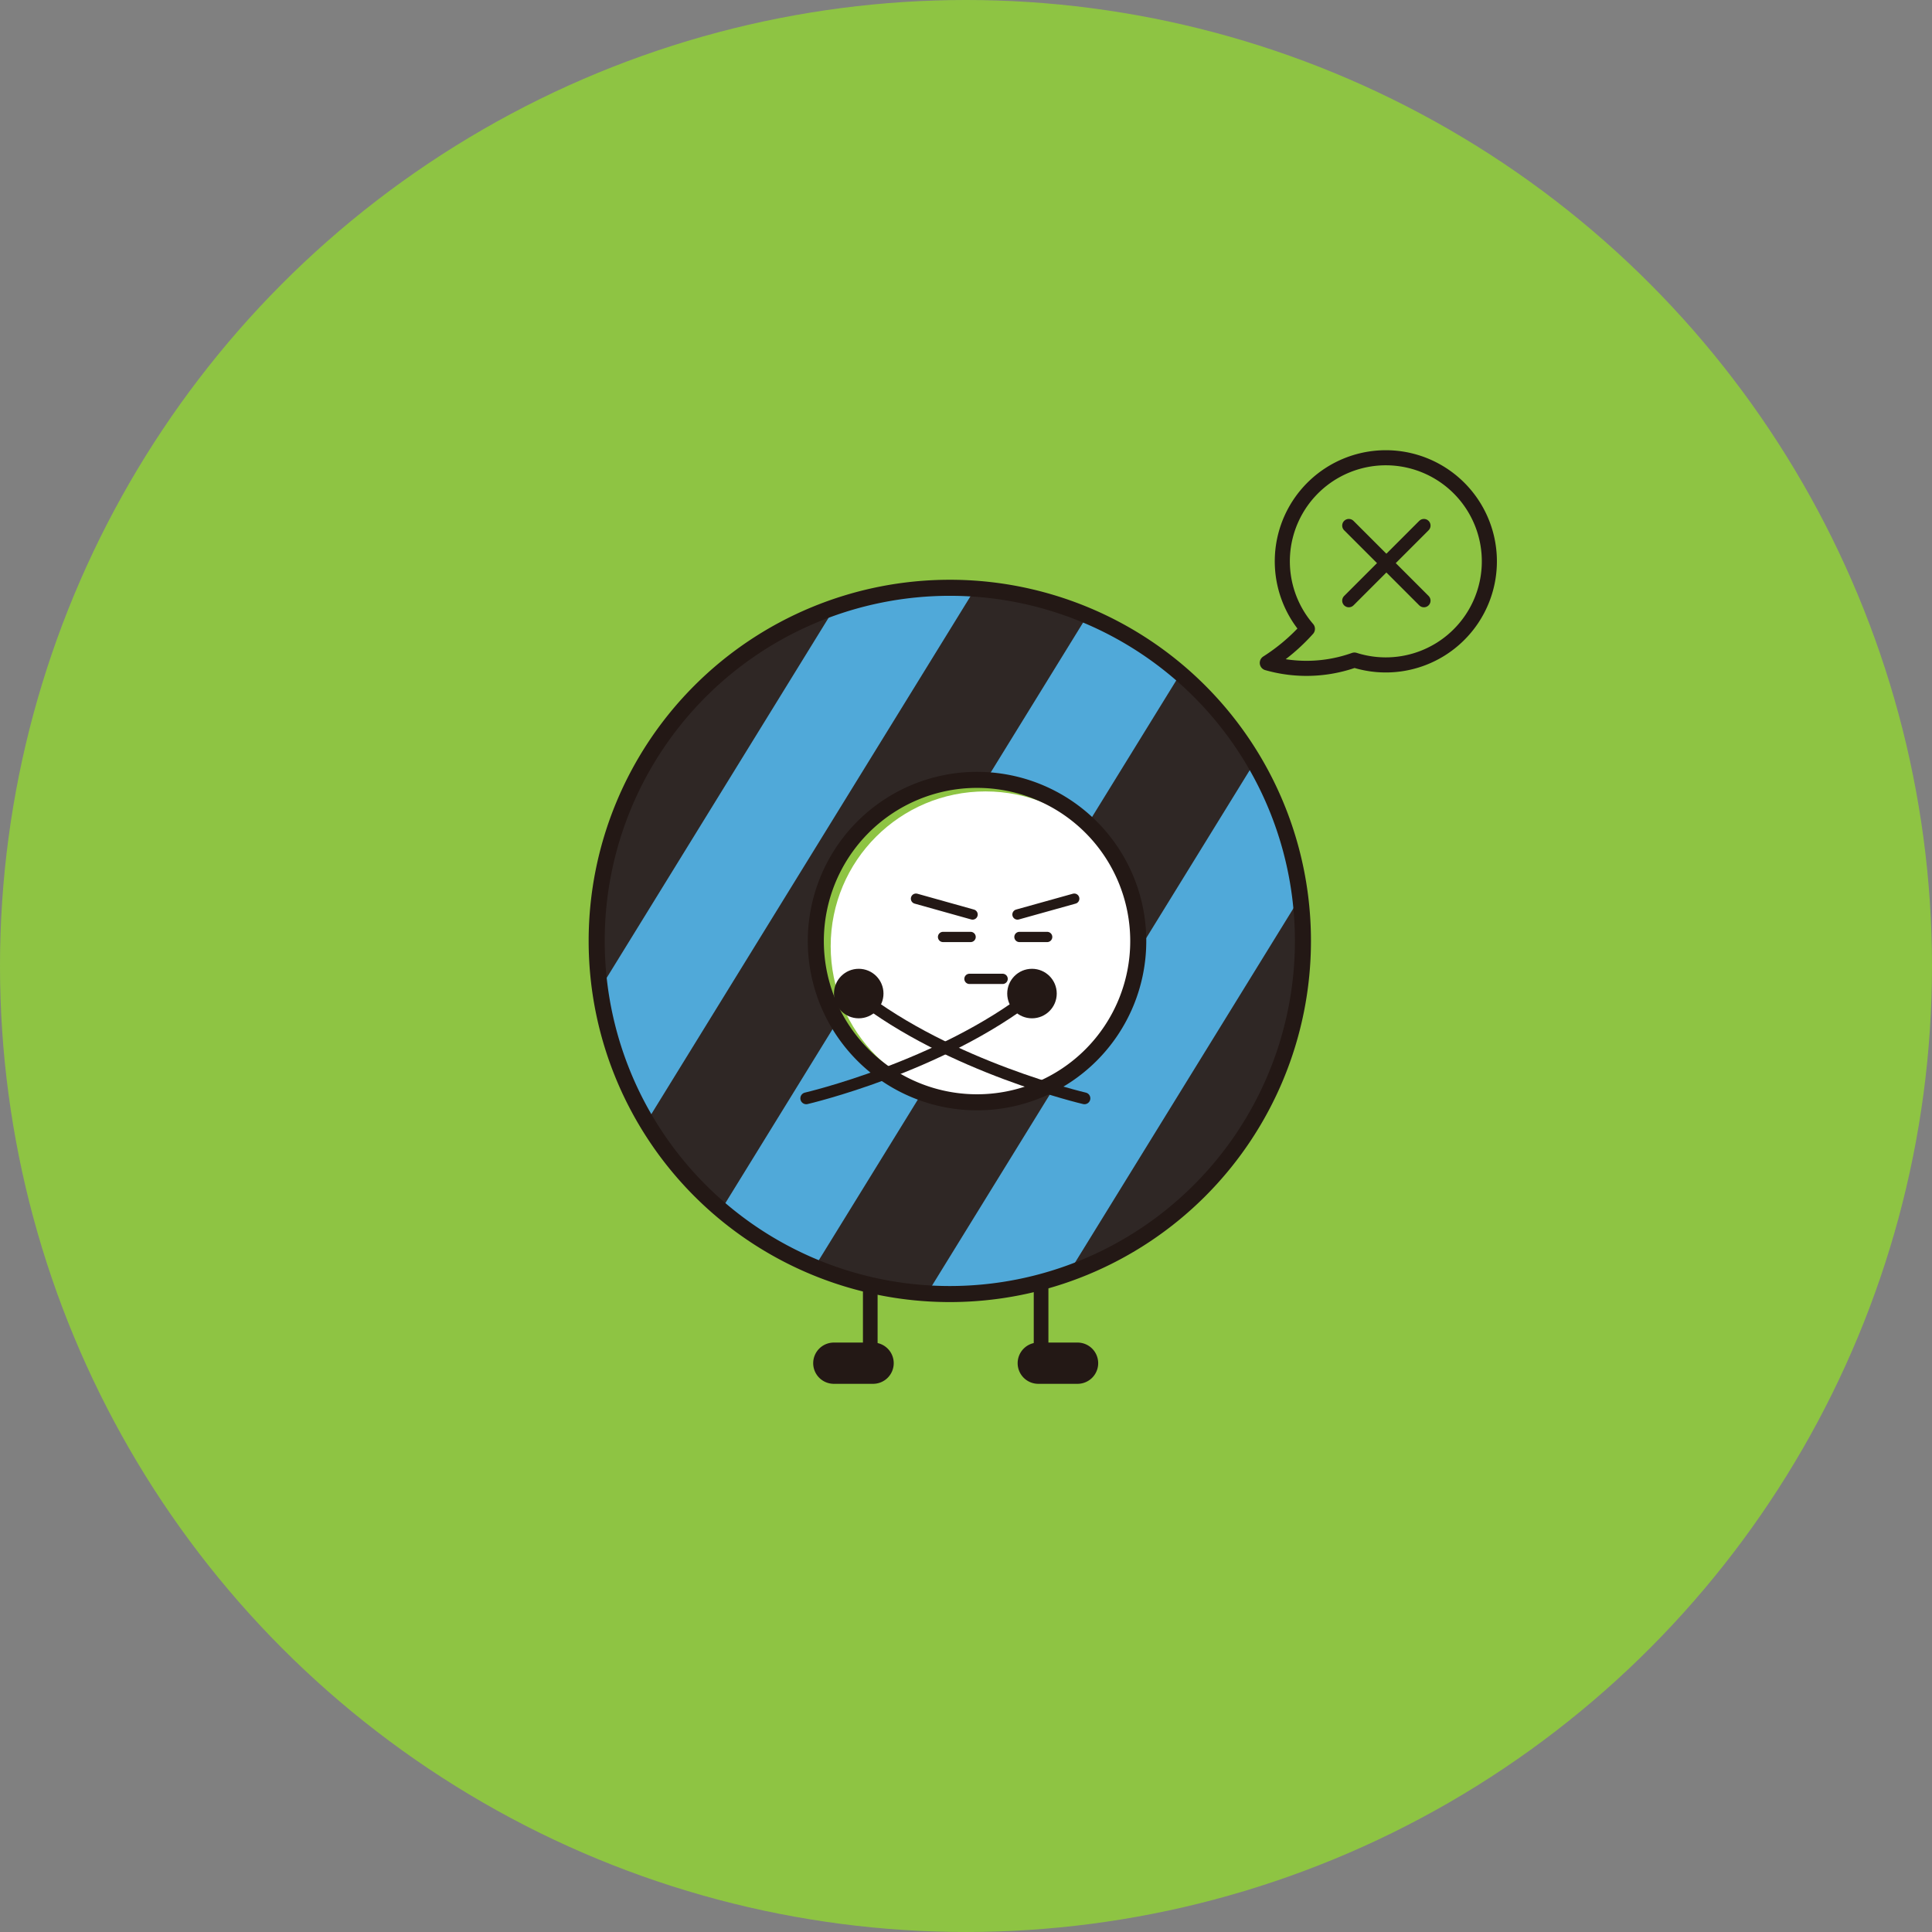<svg xmlns="http://www.w3.org/2000/svg" xmlns:xlink="http://www.w3.org/1999/xlink" width="180.583" height="180.583" viewBox="0 0 180.583 180.583">
  <rect x="0" y="0" width="180.583" height="180.583" fill="#808080" stroke="none"/>
  <defs>
    <clipPath id="clip-path">
      <path id="패스_3130" data-name="패스 3130" d="M69.167,35.62a33.007,33.007,0,1,0,33.007,33.007A33,33,0,0,0,69.167,35.62Zm2.545,48.092A15.069,15.069,0,1,1,86.781,68.643,15.071,15.071,0,0,1,71.712,83.712Z" transform="translate(-36.16 -35.62)" fill="#50a9d9" stroke="#231815" stroke-miterlimit="10" stroke-width="1.5"/>
    </clipPath>
  </defs>
  <g id="그룹_1436" data-name="그룹 1436" transform="translate(-1323.417 -1648.496)">
    <g id="그룹_1248" data-name="그룹 1248" transform="translate(1323.417 1648.496)">
      <ellipse id="타원_104" data-name="타원 104" cx="90.291" cy="90.291" rx="90.291" ry="90.291" fill="#8ec443"/>
      <ellipse id="타원_105" data-name="타원 105" cx="14.468" cy="14.468" rx="14.468" ry="14.468" transform="translate(77.644 73.973)" fill="#fff"/>
      <line id="선_149" data-name="선 149" y1="9.979" transform="translate(81.344 117.947)" fill="none" stroke="#231815" stroke-linecap="round" stroke-linejoin="round" stroke-width="1.37"/>
      <path id="패스_3124" data-name="패스 3124" d="M49.28,83.288a1.929,1.929,0,0,0,1.928,1.928h3.671a1.929,1.929,0,0,0,1.928-1.928h0a1.929,1.929,0,0,0-1.928-1.928H51.208a1.929,1.929,0,0,0-1.928,1.928Z" transform="translate(26.729 44.129)" fill="#231815"/>
      <line id="선_150" data-name="선 150" y1="9.979" transform="translate(97.309 117.947)" fill="none" stroke="#231815" stroke-linecap="round" stroke-linejoin="round" stroke-width="1.37"/>
      <g id="그룹_987" data-name="그룹 987" transform="translate(55.771 54.94)">
        <path id="패스_3125" data-name="패스 3125" d="M69.167,35.62a33.007,33.007,0,1,0,33.007,33.007A33,33,0,0,0,69.167,35.62Zm2.545,48.092A15.069,15.069,0,1,1,86.781,68.643,15.071,15.071,0,0,1,71.712,83.712Z" transform="translate(-36.16 -35.62)" fill="#50a9d9"/>
        <g id="그룹_986" data-name="그룹 986" clip-path="url(#clip-path)">
          <g id="그룹_985" data-name="그룹 985" transform="translate(-28.858 -6.848)">
            <path id="패스_3126" data-name="패스 3126" d="M17.45,103.287l11.552.8L73.439,31.982,61.9,31.18,17.45,103.287Z" transform="translate(-17.45 -31.18)" fill="#2f2725" fill-rule="evenodd"/>
            <path id="패스_3127" data-name="패스 3127" d="M32.42,104.317l11.552.8L88.409,33,76.856,32.21,32.42,104.317Z" transform="translate(-9.33 -30.621)" fill="#2f2725" fill-rule="evenodd"/>
            <path id="패스_3128" data-name="패스 3128" d="M47.39,105.347l11.552.8,44.452-72.122L91.842,33.24,47.39,105.347Z" transform="translate(-1.211 -30.063)" fill="#2f2725" fill-rule="evenodd"/>
            <path id="패스_3129" data-name="패스 3129" d="M62.37,106.377l11.552.8,44.452-72.122-11.552-.787L62.37,106.377Z" transform="translate(6.914 -29.504)" fill="#2f2725" fill-rule="evenodd"/>
          </g>
        </g>
        <path id="패스_3131" data-name="패스 3131" d="M69.167,35.62a33.007,33.007,0,1,0,33.007,33.007A33,33,0,0,0,69.167,35.62Zm2.545,48.092A15.069,15.069,0,1,1,86.781,68.643,15.071,15.071,0,0,1,71.712,83.712Z" transform="translate(-36.16 -35.62)" fill="none" stroke="#231815" stroke-miterlimit="10" stroke-width="1.5"/>
      </g>
      <path id="패스_3132" data-name="패스 3132" d="M69.2,83.288a1.929,1.929,0,0,1-1.928,1.928H63.6a1.929,1.929,0,0,1-1.928-1.928h0A1.929,1.929,0,0,1,63.6,81.36h3.671A1.929,1.929,0,0,1,69.2,83.288Z" transform="translate(33.447 44.129)" fill="#231815"/>
      <g id="그룹_988" data-name="그룹 988" transform="translate(75.359 90.553)">
        <path id="패스_3133" data-name="패스 3133" d="M48.86,69.977S61.4,67.062,70.083,60.26" transform="translate(-48.86 -57.869)" fill="none" stroke="#231815" stroke-linecap="round" stroke-linejoin="round" stroke-width="1.1"/>
        <ellipse id="타원_106" data-name="타원 106" cx="2.314" cy="2.314" rx="2.314" ry="2.314" transform="translate(18.786)" fill="#231815"/>
      </g>
      <g id="그룹_989" data-name="그룹 989" transform="translate(77.951 90.553)">
        <path id="패스_3134" data-name="패스 3134" d="M73.183,69.977S60.644,67.062,51.96,60.26" transform="translate(-49.77 -57.869)" fill="none" stroke="#231815" stroke-linecap="round" stroke-linejoin="round" stroke-width="1.1"/>
        <ellipse id="타원_107" data-name="타원 107" cx="2.314" cy="2.314" rx="2.314" ry="2.314" fill="#231815"/>
      </g>
      <path id="패스_3135" data-name="패스 3135" d="M87.89,27.74a9.679,9.679,0,0,0-7.342,15.995A18.025,18.025,0,0,1,76.8,46.912a13.349,13.349,0,0,0,8.144-.262,9.682,9.682,0,1,0,2.931-18.91Z" transform="translate(41.654 15.046)" fill="none" stroke="#231815" stroke-linecap="round" stroke-linejoin="round" stroke-width="1.41"/>
      <g id="그룹_990" data-name="그룹 990" transform="translate(126.074 49.125)">
        <line id="선_151" data-name="선 151" x2="7.018" y2="7.018" fill="none" stroke="#231815" stroke-linecap="round" stroke-linejoin="round" stroke-width="1.24"/>
        <line id="선_152" data-name="선 152" x1="7.018" y2="7.018" fill="none" stroke="#231815" stroke-linecap="round" stroke-linejoin="round" stroke-width="1.24"/>
      </g>
      <g id="그룹_991" data-name="그룹 991" transform="translate(85.617 83.998)">
        <line id="선_153" data-name="선 153" x2="5.29" y2="1.481" fill="none" stroke="#231815" stroke-linecap="round" stroke-linejoin="round" stroke-width="0.96"/>
        <line id="선_154" data-name="선 154" x1="5.306" y2="1.481" transform="translate(9.486)" fill="none" stroke="#231815" stroke-linecap="round" stroke-linejoin="round" stroke-width="0.96"/>
      </g>
      <g id="그룹_992" data-name="그룹 992" transform="translate(88.146 87.577)">
        <line id="선_155" data-name="선 155" x2="2.576" fill="none" stroke="#231815" stroke-linecap="round" stroke-linejoin="round" stroke-width="0.96"/>
        <line id="선_156" data-name="선 156" x2="2.591" transform="translate(7.141)" fill="none" stroke="#231815" stroke-linecap="round" stroke-linejoin="round" stroke-width="0.96"/>
      </g>
      <line id="선_157" data-name="선 157" x2="3.1" transform="translate(90.615 91.494)" fill="none" stroke="#231815" stroke-linecap="round" stroke-linejoin="round" stroke-width="0.96"/>
    </g>
  </g>
</svg>
